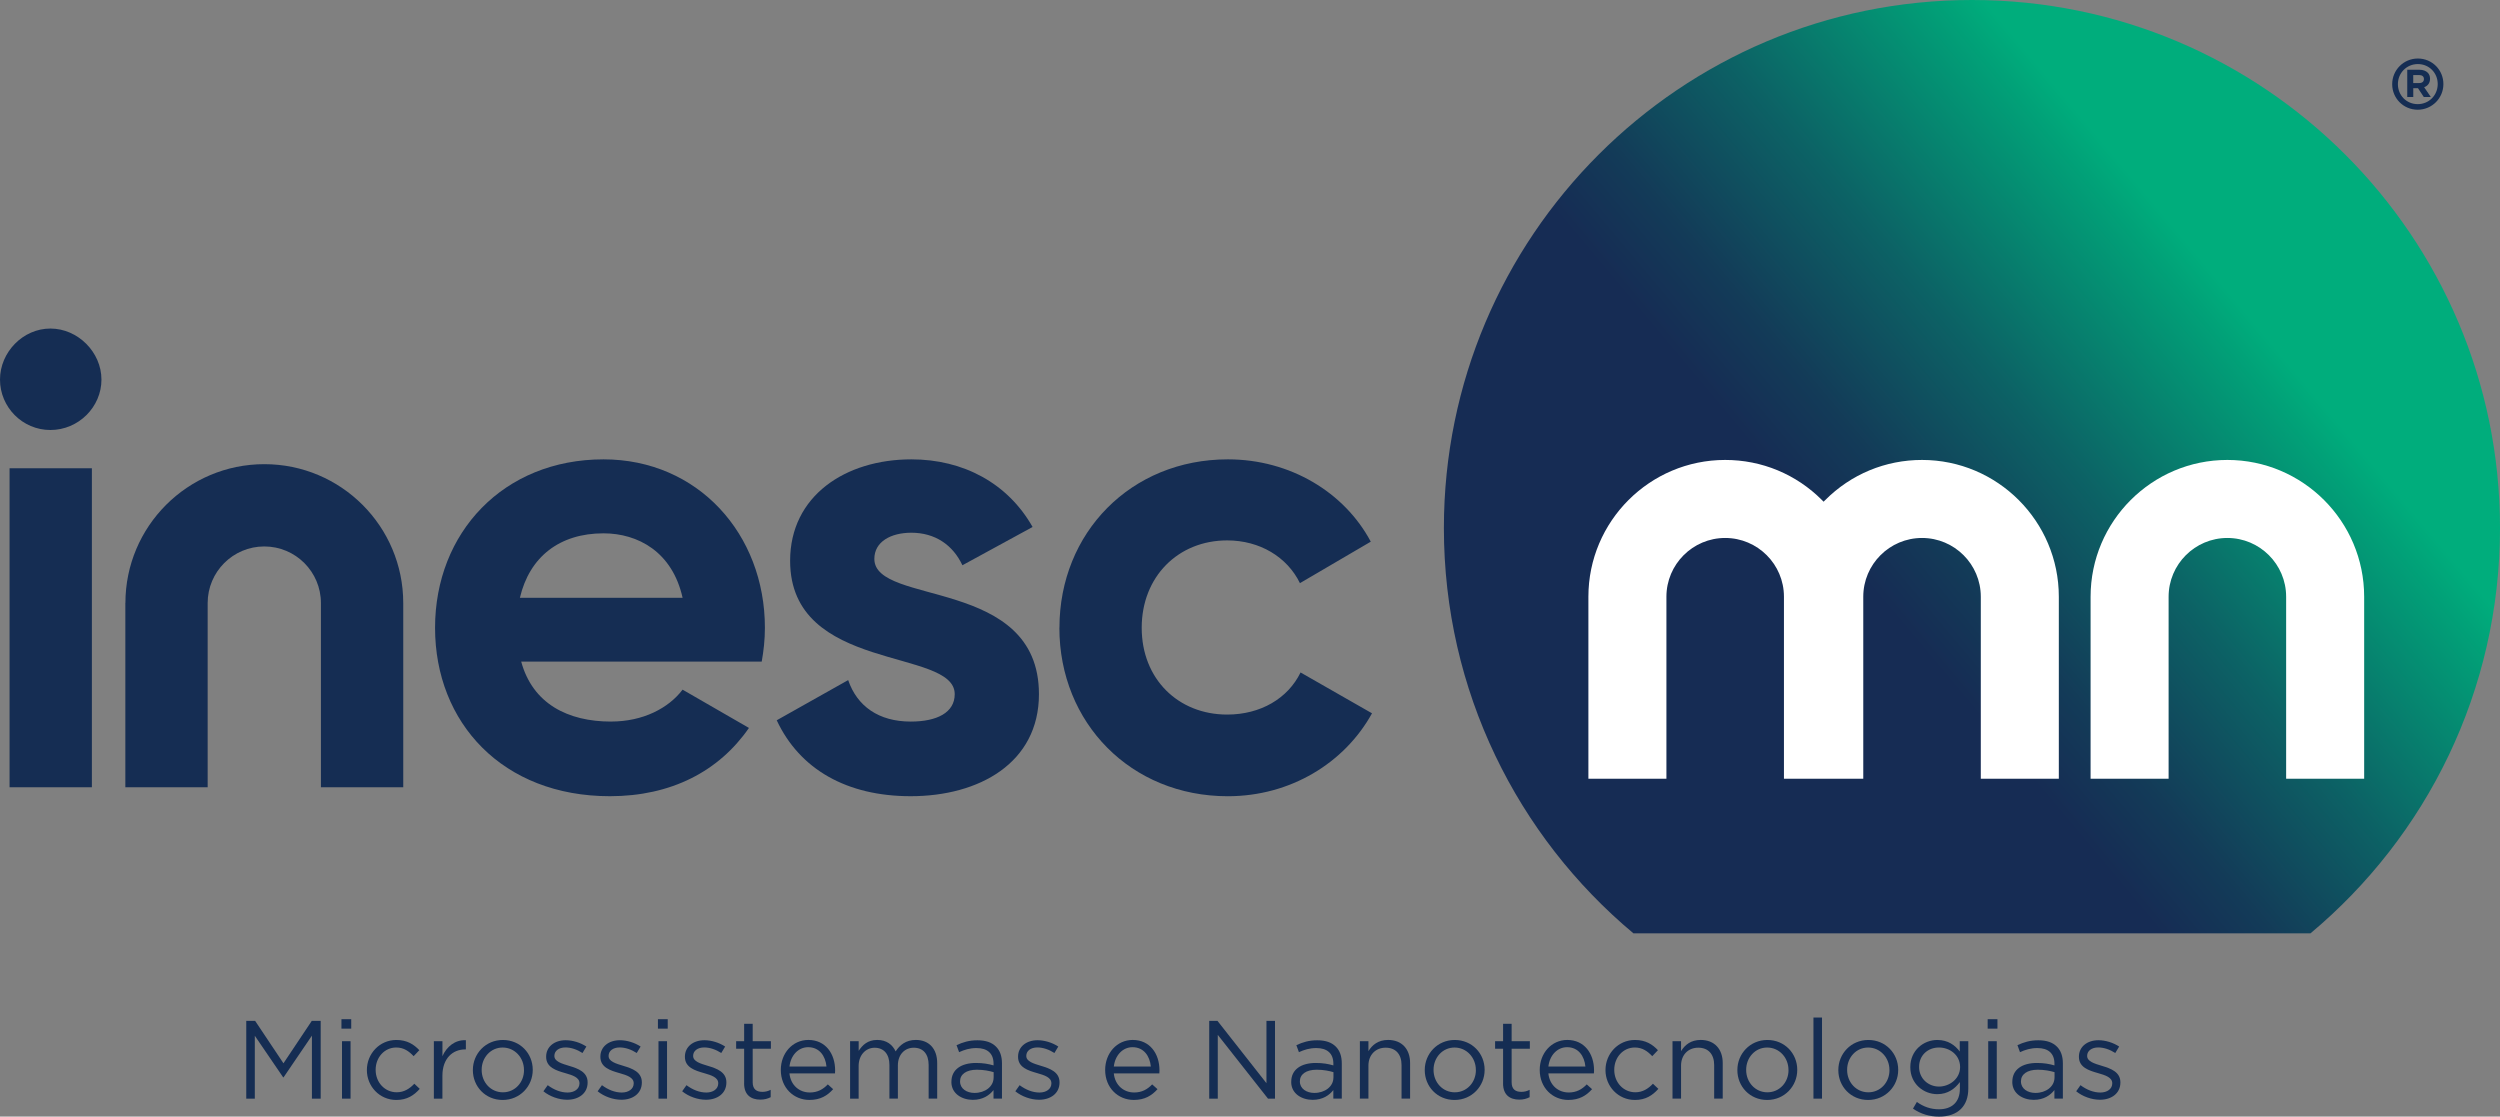 <?xml version="1.0" encoding="UTF-8"?><svg id="Layer_2" xmlns="http://www.w3.org/2000/svg" xmlns:xlink="http://www.w3.org/1999/xlink" viewBox="0 0 810 361.78"><rect x="0" y="0" width="810" height="361.78" fill="#808080" stroke="none"/><defs><style>.cls-1{fill:url(#linear-gradient);}.cls-2{fill:#fff;}.cls-3{fill:#152d53;}</style><linearGradient id="linear-gradient" x1="769.98" y1="61.11" x2="507.85" y2="281.06" gradientUnits="userSpaceOnUse"><stop offset=".17" stop-color="#00ad7c"/><stop offset=".2" stop-color="#01a278"/><stop offset=".39" stop-color="#0c6265"/><stop offset=".53" stop-color="#133b58"/><stop offset=".61" stop-color="#162c54"/></linearGradient></defs><g id="Layer_1-2"><path class="cls-3" d="m79.78,330.76h2.88l9.18,13.75,9.18-13.75h2.88v25.2h-2.84v-20.41l-9.18,13.5h-.14l-9.18-13.46v20.37h-2.77v-25.2Z"/><path class="cls-3" d="m110.63,330.22h3.17v3.06h-3.17v-3.06Zm.18,7.13h2.77v18.61h-2.77v-18.61Z"/><path class="cls-3" d="m118.87,346.74v-.07c0-5.25,4.1-9.72,9.54-9.72,3.53,0,5.72,1.48,7.45,3.31l-1.84,1.94c-1.48-1.55-3.13-2.81-5.65-2.81-3.78,0-6.66,3.2-6.66,7.2v.07c0,4.03,2.95,7.24,6.84,7.24,2.38,0,4.21-1.19,5.69-2.77l1.76,1.66c-1.87,2.09-4.1,3.6-7.59,3.6-5.44,0-9.54-4.43-9.54-9.65Z"/><path class="cls-3" d="m140.58,337.34h2.77v4.86c1.37-3.09,4.07-5.33,7.59-5.18v2.99h-.22c-4.07,0-7.38,2.92-7.38,8.53v7.42h-2.77v-18.61Z"/><path class="cls-3" d="m153.21,346.74v-.07c0-5.25,4.1-9.72,9.72-9.72s9.68,4.39,9.68,9.65v.07c0,5.25-4.14,9.72-9.75,9.72s-9.65-4.39-9.65-9.65Zm16.56,0v-.07c0-4-2.99-7.27-6.91-7.27s-6.8,3.28-6.8,7.2v.07c0,4,2.95,7.24,6.88,7.24s6.84-3.24,6.84-7.16Z"/><path class="cls-3" d="m176.06,353.58l1.4-1.98c2.02,1.51,4.25,2.38,6.44,2.38s3.85-1.15,3.85-2.95v-.07c0-1.87-2.2-2.59-4.64-3.28-2.92-.83-6.16-1.84-6.16-5.25v-.07c0-3.2,2.66-5.33,6.34-5.33,2.27,0,4.79.79,6.7,2.05l-1.26,2.09c-1.73-1.12-3.71-1.8-5.51-1.8-2.2,0-3.6,1.15-3.6,2.7v.07c0,1.76,2.3,2.45,4.79,3.2,2.88.86,5.98,1.98,5.98,5.33v.07c0,3.53-2.92,5.58-6.62,5.58-2.66,0-5.62-1.04-7.7-2.74Z"/><path class="cls-3" d="m193.63,353.58l1.4-1.98c2.02,1.51,4.25,2.38,6.44,2.38s3.85-1.15,3.85-2.95v-.07c0-1.87-2.2-2.59-4.64-3.28-2.92-.83-6.16-1.84-6.16-5.25v-.07c0-3.2,2.66-5.33,6.34-5.33,2.27,0,4.79.79,6.7,2.05l-1.26,2.09c-1.73-1.12-3.71-1.8-5.51-1.8-2.2,0-3.6,1.15-3.6,2.7v.07c0,1.76,2.3,2.45,4.79,3.2,2.88.86,5.98,1.98,5.98,5.33v.07c0,3.53-2.92,5.58-6.62,5.58-2.66,0-5.62-1.04-7.7-2.74Z"/><path class="cls-3" d="m213.17,330.22h3.17v3.06h-3.17v-3.06Zm.18,7.13h2.77v18.61h-2.77v-18.61Z"/><path class="cls-3" d="m221.02,353.58l1.4-1.98c2.02,1.51,4.25,2.38,6.44,2.38s3.85-1.15,3.85-2.95v-.07c0-1.87-2.2-2.59-4.64-3.28-2.92-.83-6.16-1.84-6.16-5.25v-.07c0-3.2,2.66-5.33,6.34-5.33,2.27,0,4.79.79,6.7,2.05l-1.26,2.09c-1.73-1.12-3.71-1.8-5.51-1.8-2.2,0-3.6,1.15-3.6,2.7v.07c0,1.76,2.3,2.45,4.79,3.2,2.88.86,5.98,1.98,5.98,5.33v.07c0,3.53-2.92,5.58-6.62,5.58-2.66,0-5.62-1.04-7.7-2.74Z"/><path class="cls-3" d="m241.1,351.02v-11.23h-2.59v-2.45h2.59v-5.62h2.77v5.62h5.9v2.45h-5.9v10.87c0,2.27,1.26,3.1,3.13,3.1.94,0,1.73-.18,2.7-.65v2.38c-.97.5-2.02.79-3.35.79-2.99,0-5.26-1.48-5.26-5.25Z"/><path class="cls-3" d="m262.34,353.97c2.56,0,4.36-1.04,5.87-2.63l1.73,1.55c-1.87,2.09-4.14,3.49-7.67,3.49-5.11,0-9.29-3.92-9.29-9.72,0-5.4,3.78-9.72,8.93-9.72,5.51,0,8.67,4.39,8.67,9.86,0,.25,0,.54-.04.97h-14.76c.4,3.92,3.28,6.19,6.55,6.19Zm5.44-8.42c-.32-3.38-2.27-6.26-5.94-6.26-3.2,0-5.65,2.66-6.05,6.26h11.99Z"/><path class="cls-3" d="m275.44,337.34h2.77v3.13c1.22-1.84,2.88-3.53,6.01-3.53s4.97,1.62,5.97,3.71c1.33-2.05,3.31-3.71,6.55-3.71,4.28,0,6.91,2.88,6.91,7.49v11.52h-2.77v-10.87c0-3.6-1.8-5.62-4.82-5.62-2.81,0-5.15,2.09-5.15,5.76v10.73h-2.74v-10.94c0-3.49-1.84-5.54-4.79-5.54s-5.18,2.45-5.18,5.87v10.62h-2.77v-18.61Z"/><path class="cls-3" d="m308.26,350.55v-.07c0-4,3.24-6.08,7.96-6.08,2.38,0,4.03.32,5.69.79v-.58c0-3.31-2.02-5.04-5.51-5.04-2.2,0-3.92.54-5.65,1.33l-.83-2.27c2.05-.94,4.03-1.58,6.77-1.58s4.68.72,6.01,2.05c1.3,1.29,1.94,3.09,1.94,5.47v11.38h-2.74v-2.77c-1.3,1.66-3.42,3.17-6.7,3.17-3.49,0-6.95-1.98-6.95-5.79Zm13.68-1.44v-1.73c-1.37-.4-3.17-.79-5.44-.79-3.46,0-5.44,1.51-5.44,3.74v.07c0,2.34,2.16,3.71,4.68,3.71,3.42,0,6.19-2.05,6.19-5Z"/><path class="cls-3" d="m328.96,353.58l1.4-1.98c2.02,1.51,4.25,2.38,6.44,2.38s3.85-1.15,3.85-2.95v-.07c0-1.87-2.2-2.59-4.64-3.28-2.92-.83-6.16-1.84-6.16-5.25v-.07c0-3.2,2.66-5.33,6.34-5.33,2.27,0,4.79.79,6.7,2.05l-1.26,2.09c-1.73-1.12-3.71-1.8-5.51-1.8-2.2,0-3.6,1.15-3.6,2.7v.07c0,1.76,2.3,2.45,4.79,3.2,2.88.86,5.98,1.98,5.98,5.33v.07c0,3.53-2.92,5.58-6.62,5.58-2.66,0-5.62-1.04-7.7-2.74Z"/><path class="cls-3" d="m367.43,353.97c2.56,0,4.36-1.04,5.87-2.63l1.73,1.55c-1.87,2.09-4.14,3.49-7.67,3.49-5.11,0-9.29-3.92-9.29-9.72,0-5.4,3.78-9.72,8.93-9.72,5.51,0,8.67,4.39,8.67,9.86,0,.25,0,.54-.04.97h-14.76c.4,3.92,3.28,6.19,6.55,6.19Zm5.44-8.42c-.32-3.38-2.27-6.26-5.94-6.26-3.2,0-5.65,2.66-6.05,6.26h11.99Z"/><path class="cls-3" d="m391.8,330.76h2.66l15.87,20.19v-20.19h2.77v25.2h-2.27l-16.27-20.66v20.66h-2.77v-25.2Z"/><path class="cls-3" d="m418.36,350.55v-.07c0-4,3.24-6.08,7.96-6.08,2.38,0,4.03.32,5.69.79v-.58c0-3.31-2.02-5.04-5.51-5.04-2.2,0-3.92.54-5.65,1.33l-.83-2.27c2.05-.94,4.03-1.58,6.77-1.58s4.68.72,6.01,2.05c1.3,1.29,1.94,3.09,1.94,5.47v11.38h-2.74v-2.77c-1.3,1.66-3.42,3.17-6.7,3.17-3.49,0-6.95-1.98-6.95-5.79Zm13.68-1.44v-1.73c-1.37-.4-3.17-.79-5.44-.79-3.46,0-5.44,1.51-5.44,3.74v.07c0,2.34,2.16,3.71,4.68,3.71,3.42,0,6.19-2.05,6.19-5Z"/><path class="cls-3" d="m440.6,337.34h2.77v3.24c1.22-2.02,3.17-3.64,6.37-3.64,4.5,0,7.13,3.02,7.13,7.45v11.55h-2.77v-10.87c0-3.46-1.87-5.62-5.15-5.62s-5.58,2.34-5.58,5.83v10.66h-2.77v-18.61Z"/><path class="cls-3" d="m461.62,346.74v-.07c0-5.25,4.1-9.72,9.72-9.72s9.68,4.39,9.68,9.65v.07c0,5.25-4.14,9.72-9.75,9.72s-9.65-4.39-9.65-9.65Zm16.56,0v-.07c0-4-2.99-7.27-6.91-7.27s-6.8,3.28-6.8,7.2v.07c0,4,2.95,7.24,6.88,7.24s6.84-3.24,6.84-7.16Z"/><path class="cls-3" d="m487,351.02v-11.23h-2.59v-2.45h2.59v-5.62h2.77v5.62h5.9v2.45h-5.9v10.87c0,2.27,1.26,3.1,3.13,3.1.94,0,1.73-.18,2.7-.65v2.38c-.97.5-2.02.79-3.35.79-2.99,0-5.26-1.48-5.26-5.25Z"/><path class="cls-3" d="m508.23,353.97c2.56,0,4.36-1.04,5.87-2.63l1.73,1.55c-1.87,2.09-4.14,3.49-7.67,3.49-5.11,0-9.29-3.92-9.29-9.72,0-5.4,3.78-9.72,8.93-9.72,5.51,0,8.67,4.39,8.67,9.86,0,.25,0,.54-.04.97h-14.76c.4,3.92,3.28,6.19,6.55,6.19Zm5.44-8.42c-.32-3.38-2.27-6.26-5.94-6.26-3.2,0-5.65,2.66-6.05,6.26h11.99Z"/><path class="cls-3" d="m520.18,346.74v-.07c0-5.25,4.1-9.72,9.54-9.72,3.53,0,5.72,1.48,7.45,3.31l-1.84,1.94c-1.48-1.55-3.13-2.81-5.65-2.81-3.78,0-6.66,3.2-6.66,7.2v.07c0,4.03,2.95,7.24,6.84,7.24,2.38,0,4.21-1.19,5.69-2.77l1.76,1.66c-1.87,2.09-4.1,3.6-7.59,3.6-5.44,0-9.54-4.43-9.54-9.65Z"/><path class="cls-3" d="m541.89,337.34h2.77v3.24c1.22-2.02,3.17-3.64,6.37-3.64,4.5,0,7.13,3.02,7.13,7.45v11.55h-2.77v-10.87c0-3.46-1.87-5.62-5.15-5.62s-5.58,2.34-5.58,5.83v10.66h-2.77v-18.61Z"/><path class="cls-3" d="m562.91,346.74v-.07c0-5.25,4.1-9.72,9.72-9.72s9.68,4.39,9.68,9.65v.07c0,5.25-4.14,9.72-9.75,9.72s-9.65-4.39-9.65-9.65Zm16.56,0v-.07c0-4-2.99-7.27-6.91-7.27s-6.8,3.28-6.8,7.2v.07c0,4,2.95,7.24,6.88,7.24s6.84-3.24,6.84-7.16Z"/><path class="cls-3" d="m587.56,329.68h2.77v26.28h-2.77v-26.28Z"/><path class="cls-3" d="m595.62,346.74v-.07c0-5.25,4.1-9.72,9.72-9.72s9.68,4.39,9.68,9.65v.07c0,5.25-4.14,9.72-9.75,9.72s-9.65-4.39-9.65-9.65Zm16.56,0v-.07c0-4-2.99-7.27-6.91-7.27s-6.8,3.28-6.8,7.2v.07c0,4,2.95,7.24,6.88,7.24s6.84-3.24,6.84-7.16Z"/><path class="cls-3" d="m619.81,359.19l1.26-2.16c2.12,1.55,4.5,2.38,7.16,2.38,4.1,0,6.77-2.27,6.77-6.62v-2.2c-1.62,2.16-3.89,3.92-7.31,3.92-4.46,0-8.75-3.35-8.75-8.71v-.07c0-5.44,4.32-8.78,8.75-8.78,3.49,0,5.76,1.73,7.27,3.74v-3.35h2.77v15.37c0,2.88-.86,5.08-2.38,6.59-1.66,1.66-4.14,2.48-7.09,2.48-3.1,0-5.98-.86-8.46-2.59Zm15.26-13.43v-.07c0-3.82-3.31-6.3-6.84-6.3s-6.44,2.45-6.44,6.26v.07c0,3.74,2.99,6.33,6.44,6.33s6.84-2.56,6.84-6.3Z"/><path class="cls-3" d="m644,330.22h3.17v3.06h-3.17v-3.06Zm.18,7.13h2.77v18.61h-2.77v-18.61Z"/><path class="cls-3" d="m651.99,350.55v-.07c0-4,3.24-6.08,7.96-6.08,2.38,0,4.03.32,5.69.79v-.58c0-3.31-2.02-5.04-5.51-5.04-2.2,0-3.92.54-5.65,1.33l-.83-2.27c2.05-.94,4.03-1.58,6.77-1.58s4.68.72,6.01,2.05c1.3,1.29,1.94,3.09,1.94,5.47v11.38h-2.74v-2.77c-1.3,1.66-3.42,3.17-6.7,3.17-3.49,0-6.95-1.98-6.95-5.79Zm13.68-1.44v-1.73c-1.37-.4-3.17-.79-5.44-.79-3.46,0-5.44,1.51-5.44,3.74v.07c0,2.34,2.16,3.71,4.68,3.71,3.42,0,6.19-2.05,6.19-5Z"/><path class="cls-3" d="m672.68,353.58l1.4-1.98c2.02,1.51,4.25,2.38,6.44,2.38s3.85-1.15,3.85-2.95v-.07c0-1.87-2.2-2.59-4.64-3.28-2.92-.83-6.16-1.84-6.16-5.25v-.07c0-3.2,2.66-5.33,6.34-5.33,2.27,0,4.79.79,6.7,2.05l-1.26,2.09c-1.73-1.12-3.71-1.8-5.51-1.8-2.2,0-3.6,1.15-3.6,2.7v.07c0,1.76,2.3,2.45,4.79,3.2,2.88.86,5.98,1.98,5.98,5.33v.07c0,3.53-2.92,5.58-6.62,5.58-2.66,0-5.62-1.04-7.7-2.74Z"/><path class="cls-3" d="m775.07,27.3v-.05c0-4.51,3.67-8.29,8.32-8.29s8.27,3.73,8.27,8.25v.05c0,4.51-3.67,8.29-8.32,8.29s-8.27-3.73-8.27-8.25Zm14.75-.05v-.04c0-3.57-2.76-6.45-6.43-6.45s-6.47,2.92-6.47,6.49v.04c0,3.57,2.76,6.45,6.43,6.45s6.47-2.92,6.47-6.49Zm-9.87-4.65h3.92c1.19,0,2.11.34,2.73.96.48.48.73,1.15.73,1.92v.05c0,1.42-.78,2.31-1.9,2.73l2.15,3.16h-2.27l-1.88-2.84h-1.53v2.84h-1.95v-8.82Zm3.89,4.31c.99,0,1.51-.53,1.51-1.26v-.05c0-.85-.6-1.28-1.56-1.28h-1.9v2.59h1.95Z"/><path class="cls-1" d="m529.22,302.39c-37.53-31.38-61.4-78.56-61.4-131.3C467.83,76.6,544.42,0,638.91,0s171.09,76.6,171.09,171.09c0,52.75-23.87,99.92-61.4,131.31h-219.37Z"/><path class="cls-3" d="m0,122.99c0-8.89,7.44-16.54,16.33-16.54s16.54,7.65,16.54,16.54-7.44,16.33-16.54,16.33S0,131.88,0,122.99Zm3.1,28.73h26.67v103.36H3.1v-103.36Z"/><path class="cls-3" d="m198.01,233.78c10.34,0,18.6-4.34,23.15-10.33l21.5,12.4c-9.72,14.06-25.22,22.12-45.06,22.12-34.73,0-56.64-23.77-56.64-54.57s22.12-54.57,54.57-54.57c30.59,0,52.3,24.18,52.3,54.57,0,3.93-.41,7.44-1.03,10.96h-77.93c3.72,13.64,15.09,19.43,29.15,19.43Zm23.15-40.1c-3.31-14.88-14.47-20.88-25.63-20.88-14.26,0-23.98,7.65-27.08,20.88h52.71Z"/><path class="cls-3" d="m336.62,224.9c0,22.33-19.43,33.07-41.55,33.07-20.67,0-35.97-8.68-43.41-24.6l23.15-13.02c2.89,8.48,9.92,13.44,20.26,13.44,8.48,0,14.26-2.89,14.26-8.89,0-15.09-53.33-6.82-53.33-43.2,0-21.08,17.98-32.87,39.28-32.87,16.74,0,31.21,7.65,39.28,21.91l-22.74,12.4c-3.1-6.61-8.89-10.54-16.54-10.54-6.61,0-11.99,2.89-11.99,8.48,0,15.3,53.33,5.79,53.33,43.82Z"/><path class="cls-3" d="m343.26,203.4c0-30.8,23.15-54.57,54.57-54.57,20.26,0,37.83,10.75,46.3,26.67l-22.95,13.44c-4.13-8.48-13.02-13.85-23.57-13.85-15.92,0-27.7,11.78-27.7,28.32s11.78,28.11,27.7,28.11c10.75,0,19.64-5.17,23.77-13.64l23.15,13.23c-8.89,16.12-26.46,26.87-46.72,26.87-31.42,0-54.57-23.77-54.57-54.57Z"/><path class="cls-3" d="m40.61,195.4v59.68h26.67v-59.68c0-10.13,8.21-18.35,18.35-18.35h0c10.13,0,18.35,8.21,18.35,18.35v59.68h26.67v-59.68c0-24.86-20.15-45.01-45.01-45.01h0c-24.86,0-45.01,20.15-45.01,45.01Z"/><path class="cls-2" d="m721.67,174.3c10.5,0,19.04,8.54,19.04,19.04v58.98h25.28v-58.98c0-24.44-19.88-44.32-44.32-44.32s-44.32,19.88-44.32,44.32v58.98h25.28v-58.98c0-10.5,8.54-19.04,19.04-19.04Z"/><path class="cls-2" d="m622.74,174.3c10.5,0,19.04,8.54,19.04,19.04v58.98h25.28v-58.98c0-24.44-19.88-44.32-44.32-44.32-11.87,0-23.02,4.63-31.4,13.04l-.49.49-.49-.49c-8.38-8.41-19.53-13.04-31.4-13.04-24.44,0-44.32,19.88-44.32,44.32v58.98h25.28v-58.98c0-10.5,8.54-19.04,19.04-19.04s19.04,8.54,19.04,19.04v58.98h25.7v-58.98c0-10.5,8.54-19.04,19.04-19.04Z"/></g></svg>